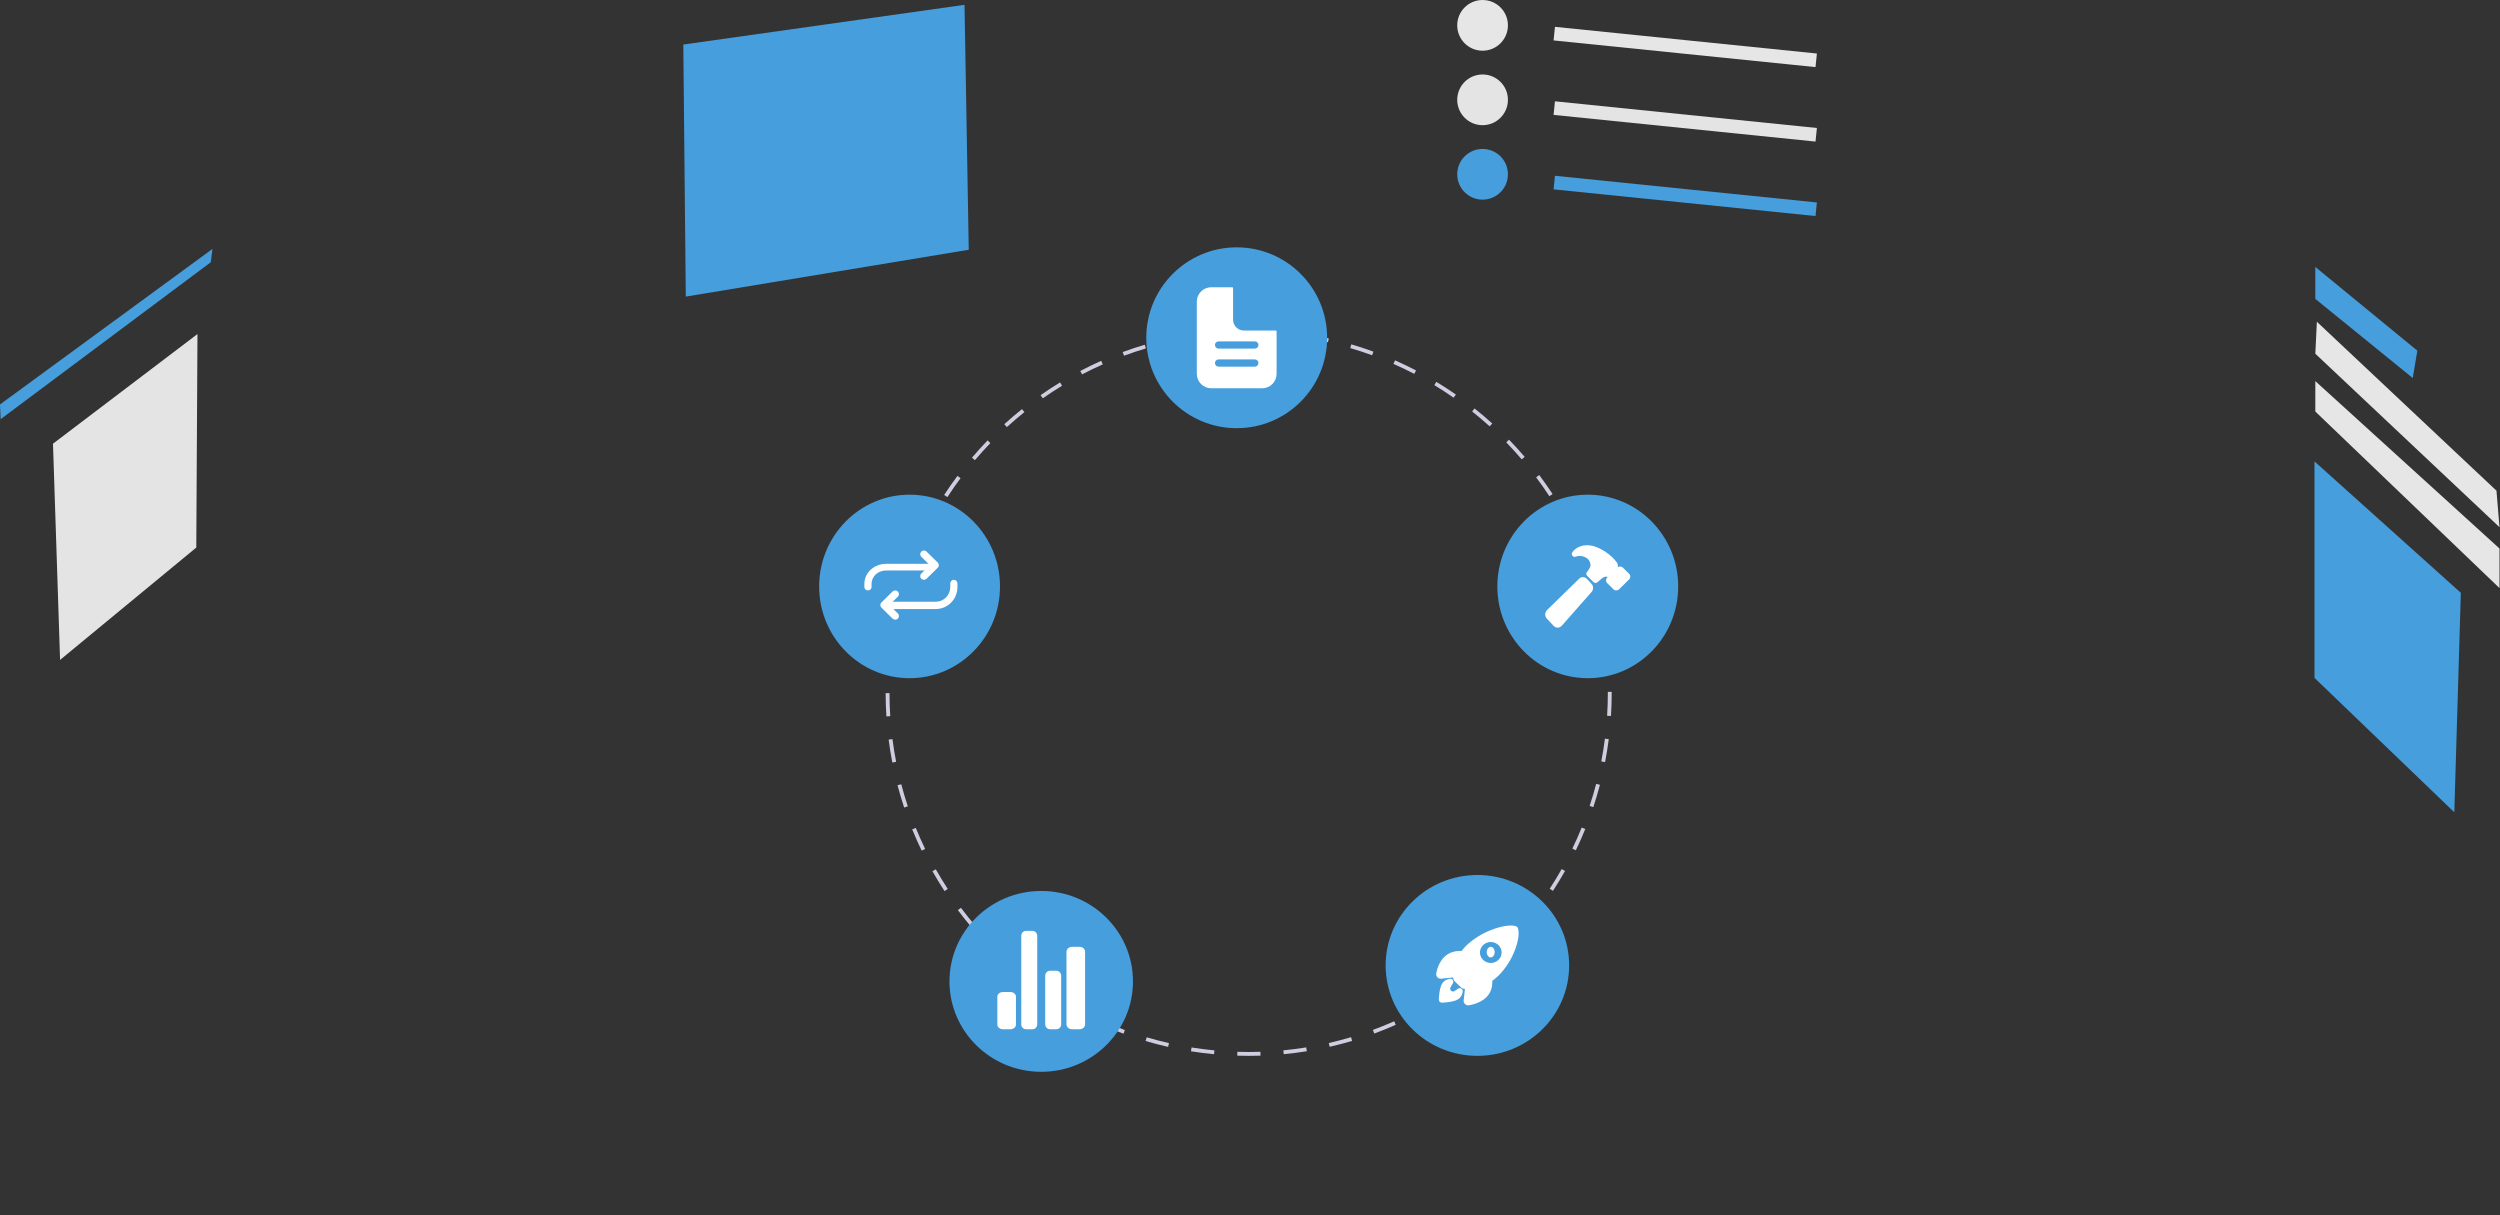 <svg width="940" height="457" viewBox="0 0 940 457" fill="none" xmlns="http://www.w3.org/2000/svg">
<rect x="0" y="0" width="940" height="457" fill="#333333" stroke="none"/>
<g clip-path="url(#clip0_102_2683)">
<path d="M584.665 10.094L584.145 15.201L682.633 25.232L683.153 20.125L584.665 10.094Z" fill="#E6E6E6"/>
<path d="M557.448 19.067C562.713 19.067 566.981 14.799 566.981 9.534C566.981 4.269 562.713 0.001 557.448 0.001C552.183 0.001 547.915 4.269 547.915 9.534C547.915 14.799 552.183 19.067 557.448 19.067Z" fill="#E6E6E6"/>
<path d="M584.665 38.094L584.145 43.201L682.633 53.232L683.153 48.125L584.665 38.094Z" fill="#E4E4E4"/>
<path d="M557.448 47.067C562.713 47.067 566.981 42.799 566.981 37.534C566.981 32.269 562.713 28.001 557.448 28.001C552.183 28.001 547.915 32.269 547.915 37.534C547.915 42.799 552.183 47.067 557.448 47.067Z" fill="#E4E4E4"/>
<path d="M584.665 66.094L584.145 71.201L682.633 81.232L683.153 76.125L584.665 66.094Z" fill="#469EDC"/>
<path d="M557.448 75.067C562.713 75.067 566.981 70.799 566.981 65.534C566.981 60.269 562.713 56.001 557.448 56.001C552.183 56.001 547.915 60.269 547.915 65.534C547.915 70.799 552.183 75.067 557.448 75.067Z" fill="#469EDC"/>
<path d="M19.924 166.829L74.249 125.601L73.806 205.874L22.589 248.125L19.924 166.829Z" fill="#E4E4E4"/>
<path d="M256.922 16.745L362.661 1.81L364.249 93.905L257.852 111.524L256.922 16.745Z" fill="#469EDC"/>
<path d="M870.249 173.491V254.894L922.822 305.421L925.276 222.902L870.249 173.491Z" fill="#469EDC"/>
<path d="M870.562 100.377V112.387L907.191 142.147L908.912 131.847L870.562 100.377Z" fill="#469EDC"/>
<path d="M871.142 120.977L870.562 132.997L939.812 198.227L938.672 184.497L871.142 120.977Z" fill="#E6E6E6"/>
<path d="M870.562 143.297V154.737L939.812 221.127V206.247L870.562 143.297Z" fill="#E6E6E6"/>
<path d="M0 152.075L79.881 93.598L79.249 98.601L0.249 157.601L0 152.075Z" fill="#469EDC"/>
<path d="M469.561 397C468.112 396.989 466.647 396.979 465.207 396.934L465.252 395.482C466.676 395.526 468.133 395.546 469.562 395.548C470.996 395.548 472.458 395.524 473.909 395.477L473.955 396.928C472.489 396.976 471.011 397 469.561 397ZM456.478 396.387C453.587 396.113 450.668 395.742 447.801 395.284L448.03 393.85C450.866 394.303 453.755 394.67 456.615 394.941L456.478 396.387ZM482.684 396.371L482.545 394.926C485.405 394.652 488.292 394.281 491.129 393.824L491.36 395.258C488.493 395.72 485.574 396.094 482.684 396.371H482.684ZM439.212 393.627C436.382 392.985 433.534 392.242 430.748 391.419L431.16 390.026C433.916 390.841 436.733 391.575 439.533 392.21L439.212 393.627ZM499.946 393.591L499.624 392.175C502.431 391.535 505.247 390.797 507.995 389.98L508.409 391.373C505.631 392.198 502.784 392.944 499.946 393.591H499.946ZM422.443 388.67C419.711 387.666 416.979 386.561 414.32 385.385L414.908 384.057C417.538 385.22 420.241 386.314 422.943 387.307L422.443 388.67ZM516.71 388.613L516.208 387.25C518.893 386.26 521.587 385.168 524.215 384.002L524.804 385.329C522.147 386.508 519.424 387.613 516.71 388.613H516.71ZM406.43 381.583C403.859 380.241 401.293 378.795 398.801 377.284L399.554 376.042C402.019 377.537 404.559 378.968 407.102 380.295L406.43 381.583ZM532.672 381.53L532 380.243C534.537 378.916 537.071 377.485 539.529 375.991L540.283 377.232C537.798 378.743 535.238 380.188 532.672 381.53H532.672ZM391.466 372.505C389.086 370.844 386.726 369.081 384.453 367.269L385.359 366.133C387.608 367.927 389.942 369.67 392.297 371.314L391.466 372.505ZM547.606 372.454L546.774 371.264C549.129 369.618 551.46 367.874 553.703 366.082L554.61 367.217C552.342 369.028 549.986 370.79 547.606 372.454ZM377.789 361.594C375.637 359.64 373.521 357.593 371.502 355.51L372.544 354.499C374.542 356.56 376.636 358.585 378.765 360.519L377.789 361.594ZM561.267 361.544L560.29 360.469C562.414 358.539 564.506 356.512 566.507 354.446L567.55 355.456C565.528 357.545 563.413 359.593 561.267 361.544ZM365.615 349.039C363.731 346.829 361.894 344.531 360.154 342.207L361.317 341.337C363.038 343.636 364.855 345.91 366.72 348.096L365.615 349.039ZM573.435 348.979L572.33 348.037C574.194 345.849 576.012 343.572 577.733 341.27L578.896 342.139C577.157 344.466 575.319 346.768 573.435 348.979V348.979ZM355.141 335.042C353.552 332.608 352.023 330.096 350.597 327.573L351.861 326.858C353.272 329.354 354.785 331.84 356.357 334.247L355.141 335.042ZM583.911 334.963L582.694 334.17C584.267 331.758 585.779 329.267 587.191 326.766L588.456 327.479C587.029 330.008 585.5 332.526 583.911 334.963ZM346.542 319.83C345.278 317.216 344.085 314.529 342.994 311.844L344.339 311.298C345.418 313.953 346.599 316.611 347.849 319.197L346.542 319.83ZM592.513 319.716L591.205 319.085C592.454 316.495 593.636 313.83 594.716 311.162L596.062 311.707C594.97 314.404 593.776 317.099 592.513 319.716ZM339.963 303.637C339.044 300.878 338.205 298.056 337.468 295.249L338.873 294.88C339.602 297.657 340.432 300.449 341.341 303.177L339.963 303.637ZM599.087 303.483L597.709 303.026C598.612 300.3 599.44 297.508 600.167 294.725L601.572 295.093C600.837 297.905 600.001 300.728 599.087 303.483ZM335.52 286.72C334.965 283.87 334.496 280.965 334.125 278.083L335.565 277.897C335.932 280.748 336.397 283.623 336.945 286.442L335.52 286.72ZM603.51 286.56L602.085 286.285C602.629 283.467 603.091 280.591 603.455 277.738L604.895 277.922C604.527 280.806 604.061 283.712 603.51 286.56V286.56ZM333.285 269.376C333.099 266.481 333.003 263.538 333 260.63L334.452 260.628C334.455 263.506 334.55 266.417 334.735 269.282L333.285 269.376ZM605.725 269.213L604.276 269.121C604.456 266.259 604.548 263.348 604.548 260.469L604.547 260.151H605.999L606 260.464C606 263.378 605.907 266.32 605.725 269.213ZM334.714 251.976L333.265 251.887C333.445 248.986 333.721 246.055 334.084 243.176L335.525 243.358C335.165 246.207 334.892 249.106 334.714 251.976ZM604.256 251.499C604.067 248.628 603.784 245.73 603.415 242.885L604.854 242.697C605.228 245.573 605.514 248.502 605.705 251.404L604.256 251.499ZM336.885 234.81L335.459 234.536C336.007 231.685 336.656 228.814 337.387 226.002L338.792 226.367C338.069 229.149 337.427 231.99 336.885 234.81ZM602.023 234.342C601.47 231.52 600.818 228.682 600.086 225.905L601.49 225.535C602.23 228.341 602.889 231.21 603.448 234.062L602.023 234.342ZM341.24 218.064L339.861 217.609C340.773 214.849 341.787 212.081 342.877 209.381L344.224 209.924C343.145 212.596 342.142 215.334 341.24 218.064ZM597.61 217.612C596.698 214.885 595.686 212.155 594.602 209.495L595.946 208.947C597.043 211.635 598.066 214.395 598.987 217.151L597.61 217.612ZM347.727 201.996L346.418 201.366C347.677 198.747 349.039 196.133 350.466 193.599L351.731 194.311C350.32 196.819 348.973 199.404 347.727 201.996ZM591.083 201.599C589.832 199.02 588.48 196.445 587.062 193.944L588.326 193.227C589.759 195.755 591.126 198.359 592.389 200.966L591.083 201.599ZM356.22 186.901L355.002 186.109C356.586 183.674 358.27 181.258 360.008 178.927L361.172 179.795C359.453 182.101 357.786 184.492 356.22 186.901ZM582.557 186.559C580.986 184.159 579.315 181.776 577.589 179.476L578.751 178.604C580.495 180.929 582.185 183.338 583.773 185.764L582.557 186.559ZM366.567 173.022L365.461 172.081C367.342 169.868 369.319 167.687 371.338 165.598L372.382 166.607C370.385 168.674 368.429 170.832 366.567 173.022ZM572.178 172.722C570.311 170.539 568.348 168.387 566.346 166.326L567.387 165.314C569.411 167.397 571.394 169.572 573.281 171.778L572.178 172.722ZM378.592 160.576L377.615 159.502C379.763 157.545 382.001 155.633 384.265 153.821L385.173 154.955C382.933 156.748 380.719 158.639 378.592 160.576ZM560.117 160.313C557.988 158.385 555.768 156.499 553.517 154.708L554.422 153.571C556.696 155.382 558.94 157.287 561.091 159.236L560.117 160.313ZM392.096 149.765L391.263 148.576C393.639 146.911 396.101 145.3 398.58 143.79L399.336 145.03C396.883 146.525 394.447 148.118 392.096 149.765ZM546.573 149.534C544.209 147.889 541.765 146.301 539.31 144.814L540.061 143.572C542.543 145.074 545.013 146.679 547.402 148.342L546.573 149.534ZM406.86 140.769L406.186 139.483C408.753 138.136 411.399 136.854 414.05 135.674L414.64 137.001C412.018 138.168 409.4 139.437 406.86 140.769ZM531.758 140.57C529.208 139.242 526.58 137.98 523.947 136.819L524.533 135.489C527.194 136.664 529.851 137.939 532.428 139.281L531.758 140.57ZM422.644 133.743L422.14 132.38C424.862 131.373 427.654 130.441 430.438 129.611L430.853 131.003C428.099 131.824 425.337 132.746 422.644 133.743H422.644ZM515.908 133.578C513.209 132.59 510.444 131.678 507.689 130.868L508.099 129.474C510.883 130.293 513.679 131.215 516.407 132.214L515.908 133.578ZM439.221 128.799L438.897 127.384C441.723 126.736 444.611 126.172 447.482 125.706L447.715 127.14C444.874 127.601 442.016 128.159 439.221 128.799ZM499.312 128.693C496.512 128.062 493.653 127.514 490.813 127.064L491.041 125.629C493.911 126.084 496.801 126.639 499.632 127.276L499.312 128.693ZM456.297 126.028L456.157 124.583C459.04 124.303 461.976 124.112 464.884 124.015L464.932 125.467C462.055 125.562 459.15 125.751 456.297 126.028ZM482.227 125.983C479.37 125.716 476.464 125.537 473.59 125.452L473.633 124C476.537 124.087 479.475 124.267 482.362 124.537L482.227 125.983Z" fill="#D0CDE1"/>
<path d="M465 161C483.778 161 499 145.778 499 127C499 108.222 483.778 93 465 93C446.222 93 431 108.222 431 127C431 145.778 446.222 161 465 161Z" fill="#469EDC"/>
<path d="M597 255C615.778 255 631 239.554 631 220.5C631 201.446 615.778 186 597 186C578.222 186 563 201.446 563 220.5C563 239.554 578.222 255 597 255Z" fill="#469EDC"/>
<path d="M555.5 397C574.554 397 590 381.778 590 363C590 344.222 574.554 329 555.5 329C536.446 329 521 344.222 521 363C521 381.778 536.446 397 555.5 397Z" fill="#469EDC"/>
<path d="M391.5 403C410.554 403 426 387.778 426 369C426 350.222 410.554 335 391.5 335C372.446 335 357 350.222 357 369C357 387.778 372.446 403 391.5 403Z" fill="#469EDC"/>
<path d="M342 255C360.778 255 376 239.554 376 220.5C376 201.446 360.778 186 342 186C323.222 186 308 201.446 308 220.5C308 239.554 323.222 255 342 255Z" fill="#469EDC"/>
<path d="M479.659 124.286H467.727C466.642 124.286 465.602 123.857 464.835 123.093C464.067 122.33 463.636 121.294 463.636 120.214V108.339C463.636 108.295 463.628 108.251 463.61 108.209C463.593 108.168 463.568 108.131 463.536 108.099C463.505 108.068 463.467 108.043 463.426 108.026C463.385 108.009 463.34 108 463.295 108H455.455C454.008 108 452.621 108.572 451.598 109.59C450.575 110.608 450 111.989 450 113.429V140.571C450 142.011 450.575 143.392 451.598 144.41C452.621 145.428 454.008 146 455.455 146H474.545C475.992 146 477.379 145.428 478.402 144.41C479.425 143.392 480 142.011 480 140.571V124.625C480 124.58 479.991 124.536 479.974 124.495C479.957 124.454 479.932 124.417 479.9 124.385C479.868 124.354 479.831 124.329 479.79 124.312C479.748 124.294 479.704 124.286 479.659 124.286ZM471.818 137.857H458.182C457.82 137.857 457.473 137.714 457.218 137.46C456.962 137.205 456.818 136.86 456.818 136.5C456.818 136.14 456.962 135.795 457.218 135.54C457.473 135.286 457.82 135.143 458.182 135.143H471.818C472.18 135.143 472.527 135.286 472.782 135.54C473.038 135.795 473.182 136.14 473.182 136.5C473.182 136.86 473.038 137.205 472.782 137.46C472.527 137.714 472.18 137.857 471.818 137.857ZM471.818 131.071H458.182C457.82 131.071 457.473 130.928 457.218 130.674C456.962 130.419 456.818 130.074 456.818 129.714C456.818 129.354 456.962 129.009 457.218 128.755C457.473 128.5 457.82 128.357 458.182 128.357H471.818C472.18 128.357 472.527 128.5 472.782 128.755C473.038 129.009 473.182 129.354 473.182 129.714C473.182 130.074 473.038 130.419 472.782 130.674C472.527 130.928 472.18 131.071 471.818 131.071Z" fill="white"/>
<path d="M560.499 356C560.152 356 559.816 356.161 559.548 356.455C559.28 356.748 559.096 357.157 559.029 357.611C558.961 358.065 559.014 358.536 559.177 358.944C559.341 359.352 559.606 359.671 559.927 359.848C560.247 360.025 560.604 360.048 560.936 359.914C561.268 359.779 561.555 359.495 561.748 359.11C561.94 358.726 562.027 358.264 561.993 357.803C561.959 357.343 561.806 356.912 561.56 356.585C561.421 356.4 561.255 356.252 561.073 356.152C560.891 356.051 560.696 356 560.499 356Z" fill="white"/>
<path d="M570.823 349.209V349.203C570.764 348.955 570.635 348.728 570.45 348.546C570.265 348.365 570.032 348.238 569.776 348.179C567.714 347.692 564.47 348.211 560.875 349.604C557.418 350.904 554.255 352.842 551.562 355.31C550.827 356.018 550.143 356.775 549.517 357.576C548.134 357.483 546.748 357.699 545.464 358.206C541.469 359.907 540.328 364.262 540.024 366.05C539.98 366.304 539.997 366.565 540.074 366.811C540.151 367.058 540.286 367.284 540.468 367.472C540.65 367.66 540.874 367.804 541.124 367.895C541.373 367.985 541.64 368.018 541.905 367.992H541.914L546.365 367.522C546.371 367.577 546.377 367.627 546.382 367.673C546.439 368.198 546.681 368.688 547.067 369.061L549.239 371.164C549.624 371.538 550.13 371.773 550.672 371.828L550.821 371.843L550.336 376.145V376.154C550.313 376.372 550.334 376.593 550.399 376.804C550.464 377.015 550.571 377.211 550.715 377.382C550.858 377.552 551.035 377.694 551.234 377.799C551.434 377.903 551.653 377.969 551.879 377.991C551.933 377.997 551.986 377.999 552.039 378C552.136 378 552.232 377.992 552.327 377.977C554.185 377.688 558.683 376.597 560.436 372.71C560.956 371.472 561.179 370.136 561.09 368.803C561.921 368.199 562.706 367.537 563.439 366.824C565.988 364.243 567.993 361.206 569.343 357.883C570.774 354.444 571.313 351.281 570.823 349.209ZM563.414 360.92C562.846 361.471 562.121 361.846 561.333 361.998C560.544 362.15 559.726 362.073 558.983 361.775C558.24 361.478 557.604 360.974 557.157 360.327C556.71 359.68 556.471 358.919 556.47 358.141C556.47 357.362 556.708 356.601 557.155 355.954C557.601 355.306 558.236 354.802 558.979 354.503C559.722 354.205 560.54 354.127 561.329 354.278C562.118 354.43 562.842 354.804 563.411 355.354L563.414 355.357C564.177 356.084 564.609 357.074 564.618 358.109C564.626 359.144 564.208 360.141 563.458 360.878L563.414 360.92Z" fill="white"/>
<path d="M549.012 371.547C548.74 371.514 548.465 371.58 548.239 371.735C547.789 372.042 547.338 372.346 546.882 372.642C546.684 372.769 546.449 372.826 546.215 372.804C545.981 372.782 545.761 372.682 545.591 372.519C545.42 372.357 545.31 372.142 545.276 371.91C545.242 371.677 545.288 371.44 545.405 371.236L546.26 369.76C546.382 369.581 546.45 369.371 546.456 369.155C546.461 368.938 546.405 368.725 546.292 368.54C546.179 368.355 546.016 368.207 545.821 368.112C545.626 368.018 545.408 367.982 545.194 368.008C544.245 368.128 543.364 368.56 542.688 369.236C542.431 369.494 541.648 370.277 541.227 373.261C541.107 374.119 541.031 374.981 541 375.846C540.997 375.994 541.022 376.141 541.075 376.279C541.128 376.417 541.208 376.543 541.309 376.65C541.411 376.757 541.533 376.843 541.668 376.903C541.803 376.963 541.949 376.996 542.096 377C542.106 377 542.116 377 542.126 377H542.154C543.02 376.969 543.883 376.894 544.741 376.775C547.728 376.353 548.511 375.57 548.769 375.313C549.448 374.637 549.879 373.751 549.992 372.8C550.028 372.504 549.945 372.206 549.761 371.971C549.578 371.736 549.308 371.584 549.012 371.547Z" fill="white"/>
<path d="M379.9 387H377.1C376.543 387 376.009 386.816 375.615 386.487C375.221 386.159 375 385.714 375 385.25V374.75C375 374.286 375.221 373.841 375.615 373.513C376.009 373.184 376.543 373 377.1 373H379.9C380.457 373 380.991 373.184 381.385 373.513C381.779 373.841 382 374.286 382 374.75V385.25C382 385.714 381.779 386.159 381.385 386.487C380.991 386.816 380.457 387 379.9 387Z" fill="white"/>
<path d="M397.2 387H394.8C394.323 387 393.865 386.807 393.527 386.463C393.19 386.119 393 385.653 393 385.167V366.833C393 366.347 393.19 365.881 393.527 365.537C393.865 365.193 394.323 365 394.8 365H397.2C397.677 365 398.135 365.193 398.473 365.537C398.81 365.881 399 366.347 399 366.833V385.167C399 385.653 398.81 386.119 398.473 386.463C398.135 386.807 397.677 387 397.2 387Z" fill="white"/>
<path d="M405.9 387H403.1C402.543 387 402.009 386.804 401.615 386.455C401.221 386.106 401 385.633 401 385.14V357.86C401 357.367 401.221 356.894 401.615 356.545C402.009 356.196 402.543 356 403.1 356H405.9C406.457 356 406.991 356.196 407.385 356.545C407.779 356.894 408 357.367 408 357.86V385.14C408 385.633 407.779 386.106 407.385 386.455C406.991 386.804 406.457 387 405.9 387Z" fill="white"/>
<path d="M388.2 387H385.8C385.323 387 384.865 386.805 384.527 386.458C384.19 386.111 384 385.641 384 385.15V351.85C384 351.359 384.19 350.889 384.527 350.542C384.865 350.195 385.323 350 385.8 350H388.2C388.677 350 389.135 350.195 389.473 350.542C389.81 350.889 390 351.359 390 351.85V385.15C390 385.393 389.953 385.634 389.863 385.858C389.773 386.082 389.64 386.286 389.473 386.458C389.306 386.63 389.107 386.766 388.889 386.859C388.67 386.952 388.436 387 388.2 387Z" fill="white"/>
<path d="M598.384 219.473L596.666 217.653C596.272 217.236 595.739 217.002 595.182 217C594.625 216.998 594.091 217.23 593.695 217.645L581.749 229.317C581.31 229.728 581.042 230.305 581.002 230.924C580.989 231.231 581.037 231.538 581.141 231.825C581.245 232.111 581.404 232.373 581.608 232.592L584.175 235.339L584.179 235.344C584.576 235.762 585.113 235.998 585.672 236H585.75C586.04 235.983 586.324 235.905 586.586 235.772C586.847 235.638 587.082 235.451 587.275 235.222L598.377 222.632C598.773 222.216 598.998 221.65 599 221.058C599.002 220.467 598.783 219.899 598.39 219.479L598.384 219.473Z" fill="white"/>
<path d="M612.589 215.77L612.567 215.749L610.214 213.437C610.076 213.301 609.913 213.193 609.733 213.12C609.553 213.046 609.36 213.009 609.165 213.01C608.85 213.011 608.542 213.109 608.287 213.293C608.287 213.263 608.291 213.235 608.293 213.209C608.388 212.612 608.261 212.001 607.936 211.49C607.418 210.797 606.848 210.142 606.233 209.531L606.228 209.526C604.507 207.887 602.486 206.593 600.273 205.713C599.117 205.241 597.879 204.999 596.629 205C595.01 204.986 593.438 205.533 592.183 206.546C591.825 206.885 591.499 207.255 591.209 207.652C591.07 207.842 590.997 208.072 591 208.306C591.003 208.541 591.083 208.769 591.227 208.955C591.37 209.142 591.571 209.277 591.799 209.341C592.026 209.405 592.268 209.395 592.489 209.311C592.682 209.24 592.879 209.18 593.079 209.132C593.495 209.044 593.922 209.018 594.345 209.053C595.224 209.144 596.066 209.451 596.796 209.946C597.205 210.288 597.531 210.718 597.748 211.203C597.965 211.688 598.068 212.216 598.05 212.747C597.745 213.609 597.279 214.406 596.677 215.097C596.516 215.307 596.438 215.568 596.456 215.831C596.474 216.094 596.588 216.342 596.776 216.528L599.139 218.874C599.337 219.071 599.605 219.186 599.886 219.194C600.167 219.202 600.44 219.102 600.649 218.916C601.317 218.324 602.335 217.431 602.691 217.212C602.995 217.01 603.339 216.875 603.7 216.817C603.969 216.791 604.24 216.847 604.475 216.979C604.476 216.991 604.475 217.002 604.472 217.014C604.468 217.025 604.462 217.035 604.454 217.044L604.329 217.162L604.308 217.181C604.031 217.455 603.874 217.828 603.874 218.217C603.873 218.606 604.028 218.98 604.305 219.255L604.312 219.262L606.664 221.574C606.802 221.71 606.966 221.818 607.146 221.891C607.326 221.964 607.519 222.001 607.713 222C608.104 222.001 608.479 221.849 608.758 221.577L612.569 217.841C612.582 217.828 612.595 217.814 612.608 217.8C612.863 217.522 613.003 217.158 613 216.782C612.996 216.405 612.849 216.044 612.589 215.77Z" fill="white"/>
<path d="M347.4 218C347.123 218 346.852 217.919 346.622 217.768C346.392 217.617 346.213 217.402 346.107 217.151C346.001 216.9 345.973 216.623 346.027 216.357C346.081 216.09 346.214 215.845 346.41 215.653L349.62 212.5L346.41 209.347C346.147 209.089 346 208.74 346 208.375C346 208.01 346.147 207.661 346.41 207.403C346.673 207.145 347.029 207 347.4 207C347.771 207 348.127 207.145 348.39 207.403L352.59 211.528C352.72 211.655 352.823 211.807 352.893 211.974C352.964 212.141 353 212.319 353 212.5C353 212.681 352.964 212.859 352.893 213.026C352.823 213.193 352.72 213.345 352.59 213.472L348.39 217.597C348.26 217.725 348.106 217.827 347.936 217.896C347.766 217.965 347.584 218 347.4 218Z" fill="white"/>
<path d="M326.35 222C326.173 222 325.997 221.968 325.833 221.905C325.67 221.842 325.521 221.75 325.395 221.634C325.27 221.518 325.171 221.38 325.103 221.228C325.035 221.077 325 220.914 325 220.75V219.5C325.011 217.515 325.867 215.613 327.383 214.209C328.899 212.805 330.952 212.011 333.096 212H350.65C351.008 212 351.351 212.132 351.605 212.366C351.858 212.601 352 212.918 352 213.25C352 213.582 351.858 213.899 351.605 214.134C351.351 214.368 351.008 214.5 350.65 214.5H333.1C331.67 214.508 330.301 215.038 329.29 215.974C328.279 216.911 327.707 218.179 327.7 219.504V220.75C327.7 220.914 327.665 221.077 327.597 221.228C327.529 221.38 327.43 221.518 327.305 221.634C327.179 221.75 327.03 221.842 326.867 221.905C326.703 221.968 326.527 222 326.35 222Z" fill="white"/>
<path d="M336.6 233C336.416 233 336.234 232.965 336.064 232.896C335.894 232.827 335.74 232.725 335.61 232.597L331.41 228.472C331.28 228.344 331.177 228.193 331.107 228.026C331.036 227.859 331 227.68 331 227.5C331 227.319 331.036 227.14 331.107 226.973C331.177 226.806 331.28 226.655 331.41 226.527L335.61 222.402C335.873 222.144 336.229 222 336.6 222C336.971 222 337.327 222.145 337.589 222.403C337.851 222.66 337.999 223.01 337.999 223.374C337.999 223.739 337.852 224.089 337.59 224.347L334.38 227.5L337.59 230.653C337.786 230.845 337.919 231.09 337.973 231.357C338.027 231.623 337.999 231.9 337.893 232.151C337.787 232.402 337.608 232.617 337.378 232.768C337.148 232.919 336.877 233 336.6 233Z" fill="white"/>
<path d="M334.35 229C333.992 229 333.649 228.855 333.395 228.597C333.142 228.339 333 227.99 333 227.625C333 227.26 333.142 226.911 333.395 226.653C333.649 226.395 333.992 226.25 334.35 226.25H351.9C353.33 226.241 354.699 225.659 355.71 224.628C356.721 223.598 357.293 222.203 357.3 220.746V219.375C357.3 219.01 357.442 218.661 357.695 218.403C357.949 218.145 358.292 218 358.65 218C359.008 218 359.351 218.145 359.605 218.403C359.858 218.661 360 219.01 360 219.375V220.75C359.989 222.934 359.133 225.026 357.617 226.57C356.101 228.115 354.048 228.988 351.904 229L334.35 229Z" fill="white"/>
</g>
<defs>
<clipPath id="clip0_102_2683">
<rect width="939.811" height="456.601" fill="white"/>
</clipPath>
</defs>
</svg>
